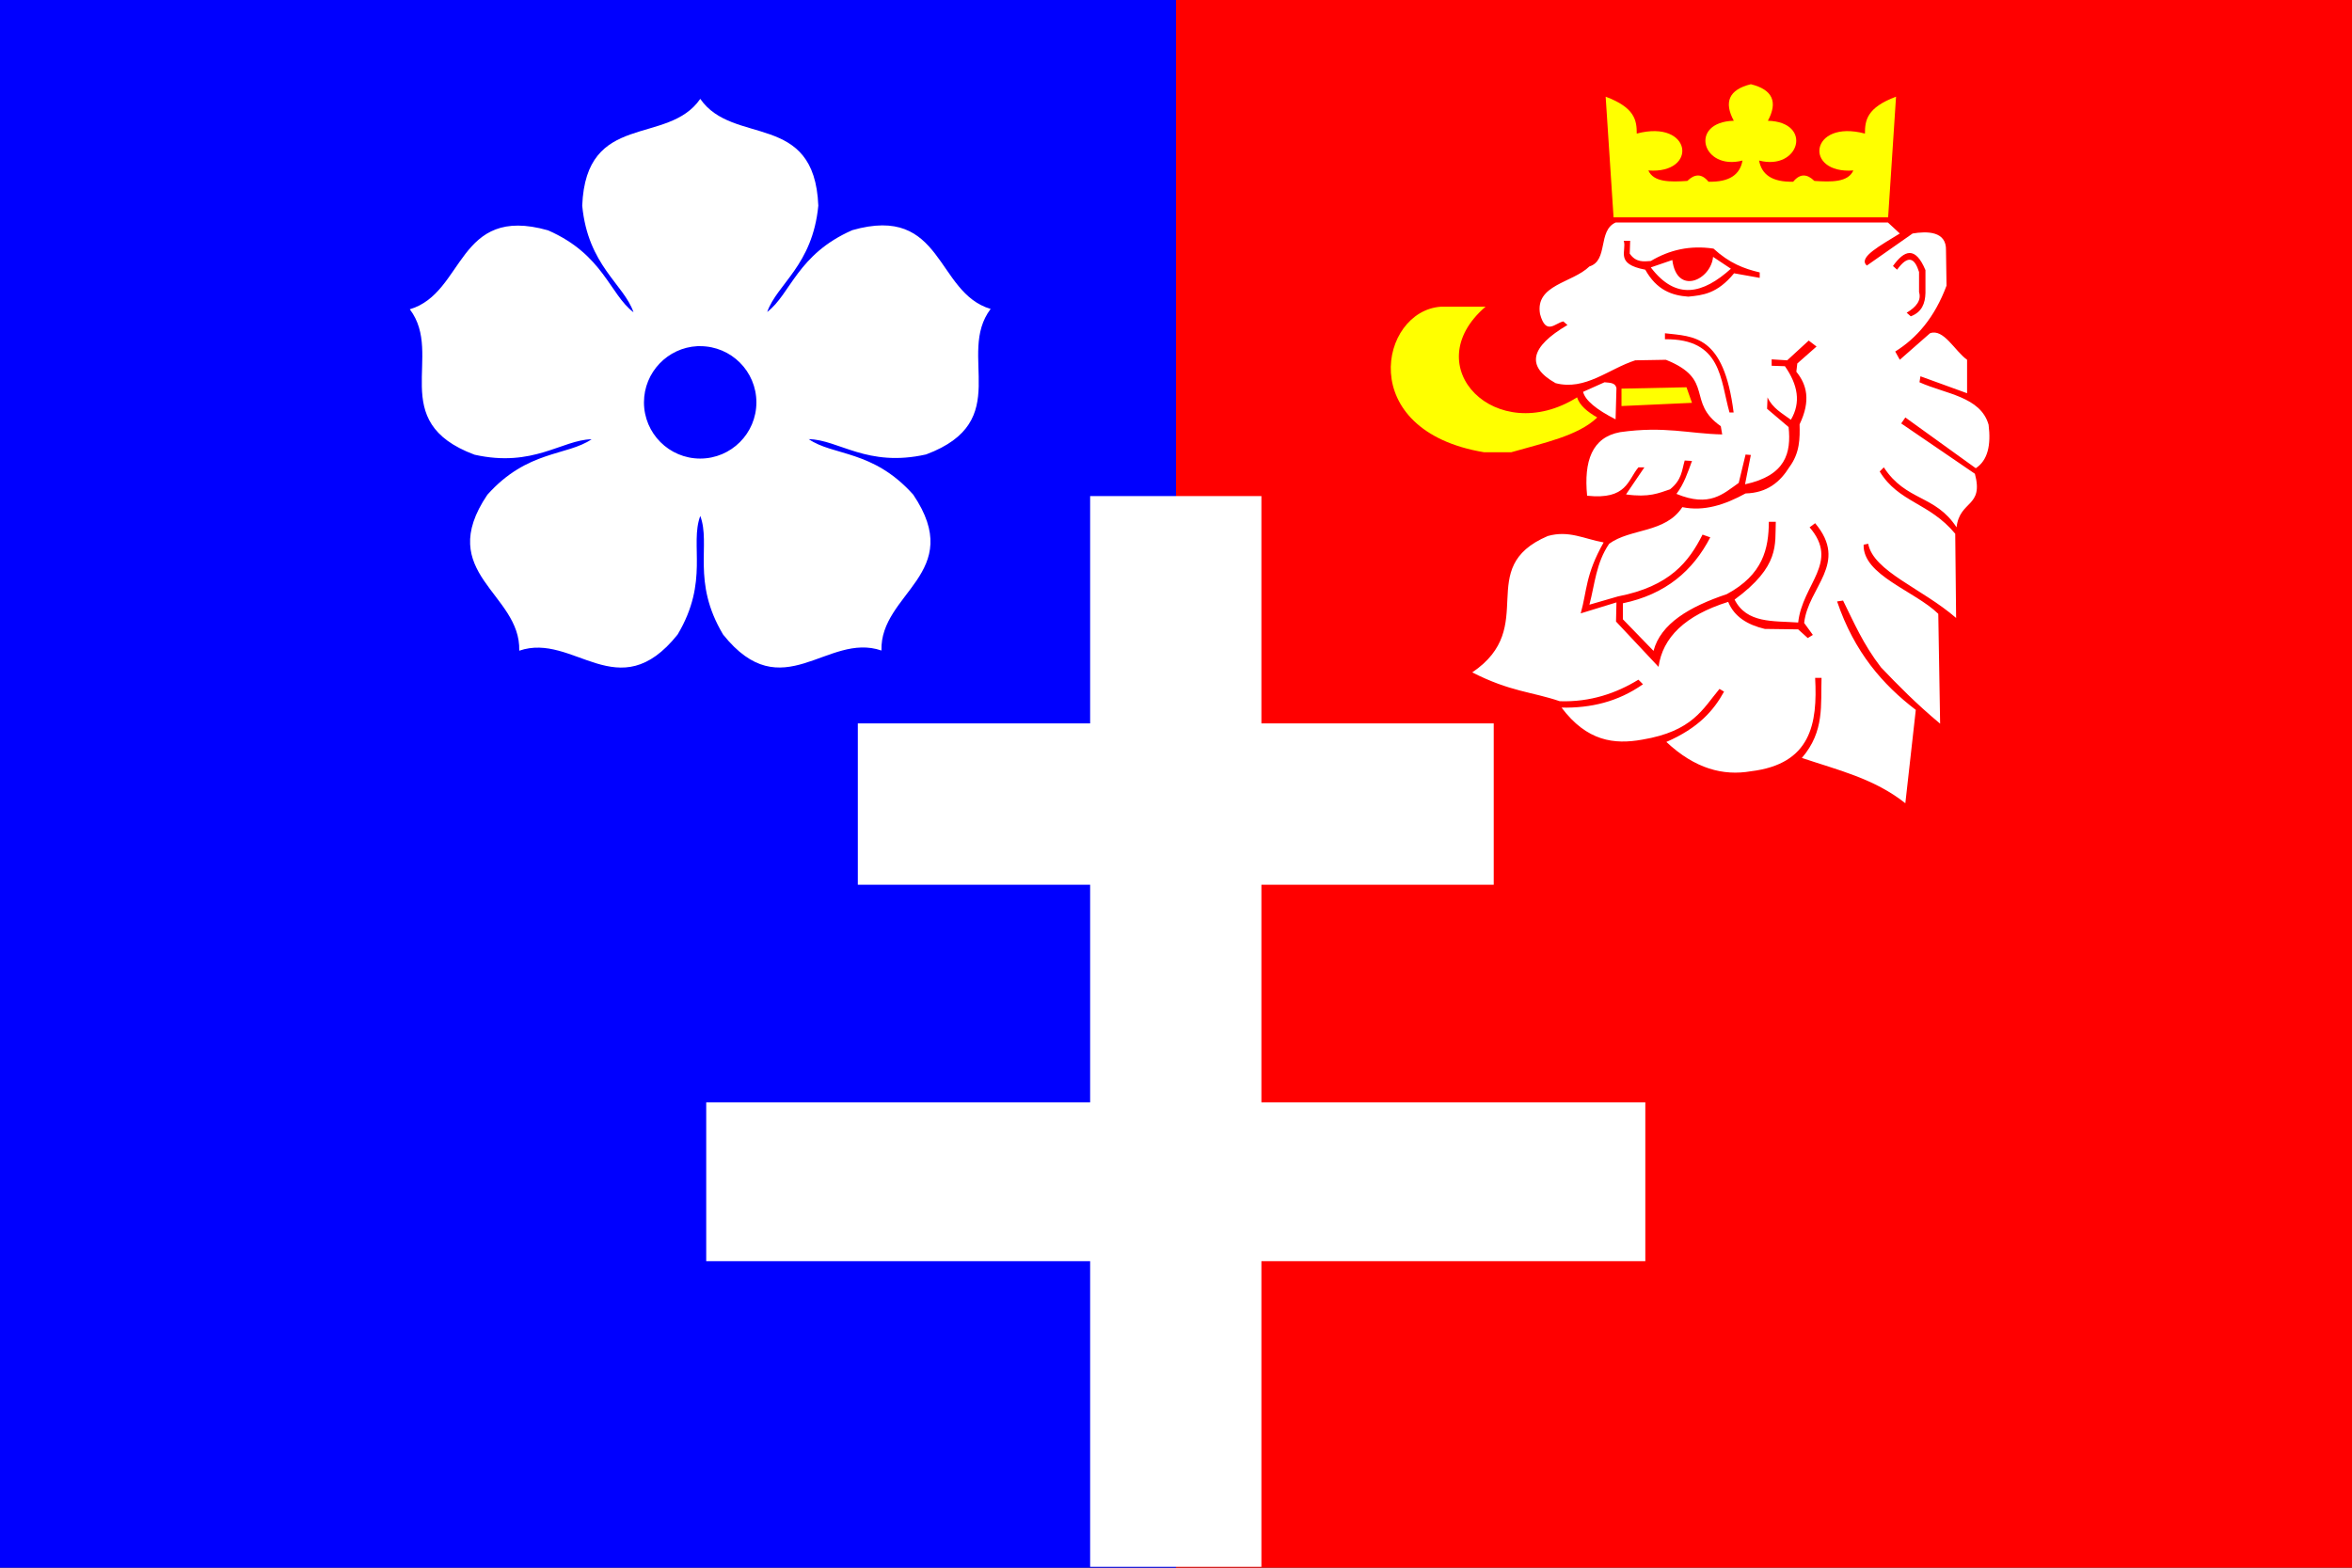 <svg xmlns="http://www.w3.org/2000/svg" version="1.0" width="600" height="400" style="display:inline"><rect width="100%" height="100%" fill="#333333" stroke="none"/><g style="display:inline"><path style="opacity:1;fill:#00f;fill-opacity:1;stroke:none;stroke-width:1;stroke-linecap:butt;stroke-linejoin:round;stroke-miterlimit:4;stroke-dasharray:none;stroke-opacity:1" d="M0 652.362h300v400H0z" transform="translate(0 -652.362)"/><path style="opacity:1;fill:red;fill-opacity:1;stroke:none;stroke-width:1;stroke-linecap:butt;stroke-linejoin:round;stroke-miterlimit:4;stroke-dasharray:none;stroke-opacity:1" d="M300 652.362h300v400H300z" transform="translate(0 -652.362)"/></g><g style="display:inline"><g style="fill:#fff;display:inline"><path d="M136.42 475.93c-11.65 16.867-40.653 4.206-42 38 2.052 21.357 14.789 27.89 18.25 37.937-8.49-6.405-10.73-20.546-30.406-29.157-32.532-9.244-29.531 22.278-49.188 28.094 12.4 16.323-8.661 39.945 23.031 51.75 20.875 4.688 31.066-5.284 41.657-5.5-8.741 5.987-22.83 3.8-37.094 19.75-18.929 28.027 11.947 35.01 11.344 55.5 19.376-6.692 35.244 20.68 56.343-5.75 11.297-18.93 4.257-31.944 8.063-42.219 3.837 10.274-3.193 23.28 8.125 42.22 21.116 26.417 36.963-.993 56.344 5.687-.616-20.49 30.226-27.485 11.28-55.5-14.3-15.973-28.412-13.697-37.155-19.72 10.62.151 20.825 10.16 41.75 5.438 31.68-11.838 10.585-35.445 22.968-51.78-19.663-5.797-16.696-37.31-49.218-28.032-19.592 8.598-21.88 22.673-30.282 29.125 3.505-9.993 16.142-16.553 18.188-37.844-1.347-33.793-30.35-21.132-42-38zm-1.031 88c.34-.018.655 0 1 0 11.04 0 20 8.96 20 20s-8.96 20-20 20-20-8.96-20-20c0-10.696 8.437-19.465 19-20z" style="fill:#fff;fill-rule:evenodd;stroke:none;stroke-width:1px;stroke-linecap:butt;stroke-linejoin:miter;stroke-opacity:1" transform="translate(80.827 -316.012) scale(.717)"/></g><g style="fill:#fff;display:inline"><path d="M352.93 586.24c-28.668 17.947-57.467-10.874-32.573-32.248h-15.96c-21.627 1.543-30.729 44.119 15.472 51.792h9.609c11.35-3.294 23.8-5.789 30.619-12.378-3.496-2.02-6.265-4.282-7.166-7.166zm15.799-3.095v6.19l25.081-1.141-1.954-5.537-23.127.488zm46.021-108.332c-7.835 1.922-9.64 6.355-6.063 13-16.171.44-11.3 17.868 3.094 14.156-.877 4.923-4.53 7.72-12.094 7.531-2.509-3.06-5.022-2.726-7.53-.281-6.137.419-11.991.5-13.876-3.719 17.793 1.326 15.547-18.322-4.125-13.125.004-4.652-.634-9.245-11.062-13.125l2.812 42.938h97.688l2.812-42.938c-10.428 3.88-11.066 8.473-11.062 13.125-19.672-5.197-21.918 14.451-4.125 13.125-1.885 4.219-7.739 4.138-13.875 3.719-2.51-2.445-5.022-2.778-7.531.281-7.564.19-11.248-2.608-12.125-7.531 14.393 3.712 19.296-13.716 3.125-14.156 3.578-6.645 1.772-11.078-6.063-13z" style="fill:#ff0;fill-rule:evenodd;stroke:none;stroke-width:1px;stroke-linecap:butt;stroke-linejoin:miter;stroke-opacity:1" transform="translate(149.268 -318.95) scale(.717)"/><path d="M366.625 524.031c-6.429 2.907-2.487 13.506-9.313 15.625-6.028 5.911-19.394 6.458-17.562 16.938 2.11 7.788 5.376 3.193 8.281 2.625l1.469 1.281c-13.17 7.75-14.935 14.675-4.219 20.688 10.542 2.763 18.958-5.11 28.344-8.125l10.906-.188c17.614 7.058 7.119 14.939 19.531 23.625l.5 2.938c-12.093-.28-20.453-3.044-36.312-.813-10.082 1.847-12.938 10.374-11.75 22.625 14.227 1.522 14.435-5.609 18.25-10.094h2.125l-6.531 9.625c8.167 1.176 11.674-.477 15.656-1.812 4.27-3.42 4.2-6.83 5.219-10.25l2.594.156c-1.491 4.027-2.79 8.109-5.532 11.719 11.817 4.904 16.617-.023 22.156-3.907l2.438-10.093 1.875.156-2.063 10.438c14.528-3.143 16.46-11.21 15.5-20.375l-7.656-6.5.156-4.063c1.833 3.909 5.253 5.697 8.313 7.969 3.649-6.174 2.47-12.455-2.125-19.063l-4.719-.156v-2.281l5.531.343 7.657-7.03 2.781 2.124-6.844 6.032-.344 2.937c3.72 4.573 5.221 10.253 1.157 18.719.114 5.049.116 10.107-3.594 15.156-3.35 5.383-7.95 9.245-15.625 9.438-7.309 4.008-14.76 6.484-22.5 4.875-6.07 9.315-18.432 7.487-26.031 13.03-4.695 6.884-5.087 14.412-7.031 21.688l10.125-2.937c18.57-3.599 25.275-12.399 30.125-22l2.75.968c-6.122 11.863-15.86 20.284-31.094 23.47v5.687l10.906 11.25c2.548-9.679 12.7-15.701 26.063-20.188 12.943-6.988 14.9-16.187 14.968-25.75h2.469c-.322 8.148 1.534 15.781-14.656 27.688 4.348 8.534 13.7 7.526 22.625 8.156 1.505-13.819 14.853-21.355 4.062-33.875l1.969-1.469c12.072 14.394-2.512 22.628-3.906 35.5l3.094 4.25-1.813 1.125-3.406-3.093-11.875-.157c-6.096-1.45-10.836-4.274-13.031-9.625-15.37 4.818-23.31 12.662-24.782 23.125l-15.125-16.125.156-6.812-12.718 3.906c2.271-8.057 1.63-13.712 8.156-25.25-7.028-1.27-12.38-4.398-19.875-2.281-26.49 11.327-2.857 32.306-26.875 48.531 13.587 6.91 21.027 6.83 31.125 10.25 10.863.381 20.162-2.851 28-7.656l1.625 1.625c-8.955 6.31-18.713 8.506-28.969 8.312 9.042 12.015 18.753 13.181 28.656 11.407 17.983-2.99 21.566-10.93 27.532-18.063l1.625.969c-3.664 6.677-9.105 12.953-20.531 17.906 10.254 9.59 20.24 12.122 30.062 10.438 21.425-2.583 23.761-16.939 22.875-33.25h2.281c-.352 9.5 1.182 18.999-7 28.5 12.67 4.273 25.785 7.335 36.813 16.125l3.719-33.22c-11.75-8.97-21.874-20.54-28-38.593l2.125-.313c3.88 7.822 7.147 15.548 13.5 23.782 6.088 6.372 12.382 12.805 21.03 20.031l-.656-39.094c-8.425-8.203-26.896-13.742-26.562-24.593l1.625-.344c1.867 9.864 19.193 15.906 31.281 26.406l-.312-29.969c-9.217-11.131-20.14-11.068-26.875-22.156l1.469-1.469c7.933 12.146 18.288 9.702 25.875 21.344 1.148-9.767 9.745-7.056 6.53-19.063l-26.218-17.906 1.469-2.125 25.062 18.063c4.308-2.834 5.46-8.296 4.563-15.469-2.84-10.073-15.445-10.968-24.594-15.125l.344-2.125 16.594 6.031v-11.906c-4.398-3.15-8.342-11.227-13.188-9.438l-10.75 9.438-1.625-2.938c7.687-4.805 14.034-12.124 18.25-23.437l-.188-12.531c.23-6.964-6.838-6.87-11.875-6.032l-16.28 11.407c-3.361-2.892 5.123-7.27 11.718-11.407l-4.219-3.906h-96.906zm2.906 6.5h2.281l-.156 4.563c2.209 3.18 4.87 2.816 7.5 2.625 6.611-3.945 13.965-5.671 22.313-4.407 5.646 5.174 10.791 7.14 16.437 8.47v1.937l-9.125-1.625c-5.995 7.296-11.134 7.797-16.281 8.312-5.802-.409-11.235-2.289-15.313-9.593-10.98-2.072-6.499-6.638-7.656-10.282zm101.719 4.344c1.935-.006 3.821 1.78 5.625 6.094v8.125c-.101 3.677-1.23 6.795-5.219 8.312l-1.469-1.281c3.445-2.047 5.298-4.43 4.407-7.344v-7.156c-1.49-4.732-3.727-6.46-7.813-.813l-1.469-1.312c2.02-2.823 4.003-4.619 5.938-4.625zm-69.938 1.375c-.794 8.256-12.873 13.837-14.5 1.125L379.156 540c9.012 11.882 18.622 9.362 28.5.469l-6.344-4.219zm-17.125 27.188c10.228 1.186 20.943.492 24.438 28.187h-1.469c-3.333-11.743-2.724-26.282-22.969-26.063v-2.125zm-21.5 17.437-7.625 3.406c.755 3.036 4.728 6.311 11.563 9.782l.313-11.094c-.403-1.932-2.121-1.889-4.25-2.094z" style="fill:#fff;fill-rule:evenodd;stroke:none;stroke-width:1px;stroke-linecap:butt;stroke-linejoin:miter;stroke-opacity:1" transform="translate(149.268 -318.95) scale(.717)"/></g><g style="fill:#fff;display:inline"><path d="M237.599 1048.715h60.937v-108.75H435.13v-56.531H298.536v-77.438h82.657V748.59h-82.657v-80.906H237.6v80.906h-82.656v57.406h82.656v77.438H101.005v56.531H237.6v108.75z" style="fill:#fff;fill-rule:evenodd;stroke:none;stroke-width:1px;stroke-linecap:butt;stroke-linejoin:miter;stroke-opacity:1" transform="matrix(.717 0 0 .717 107.737 -352.158)"/></g></g></svg>